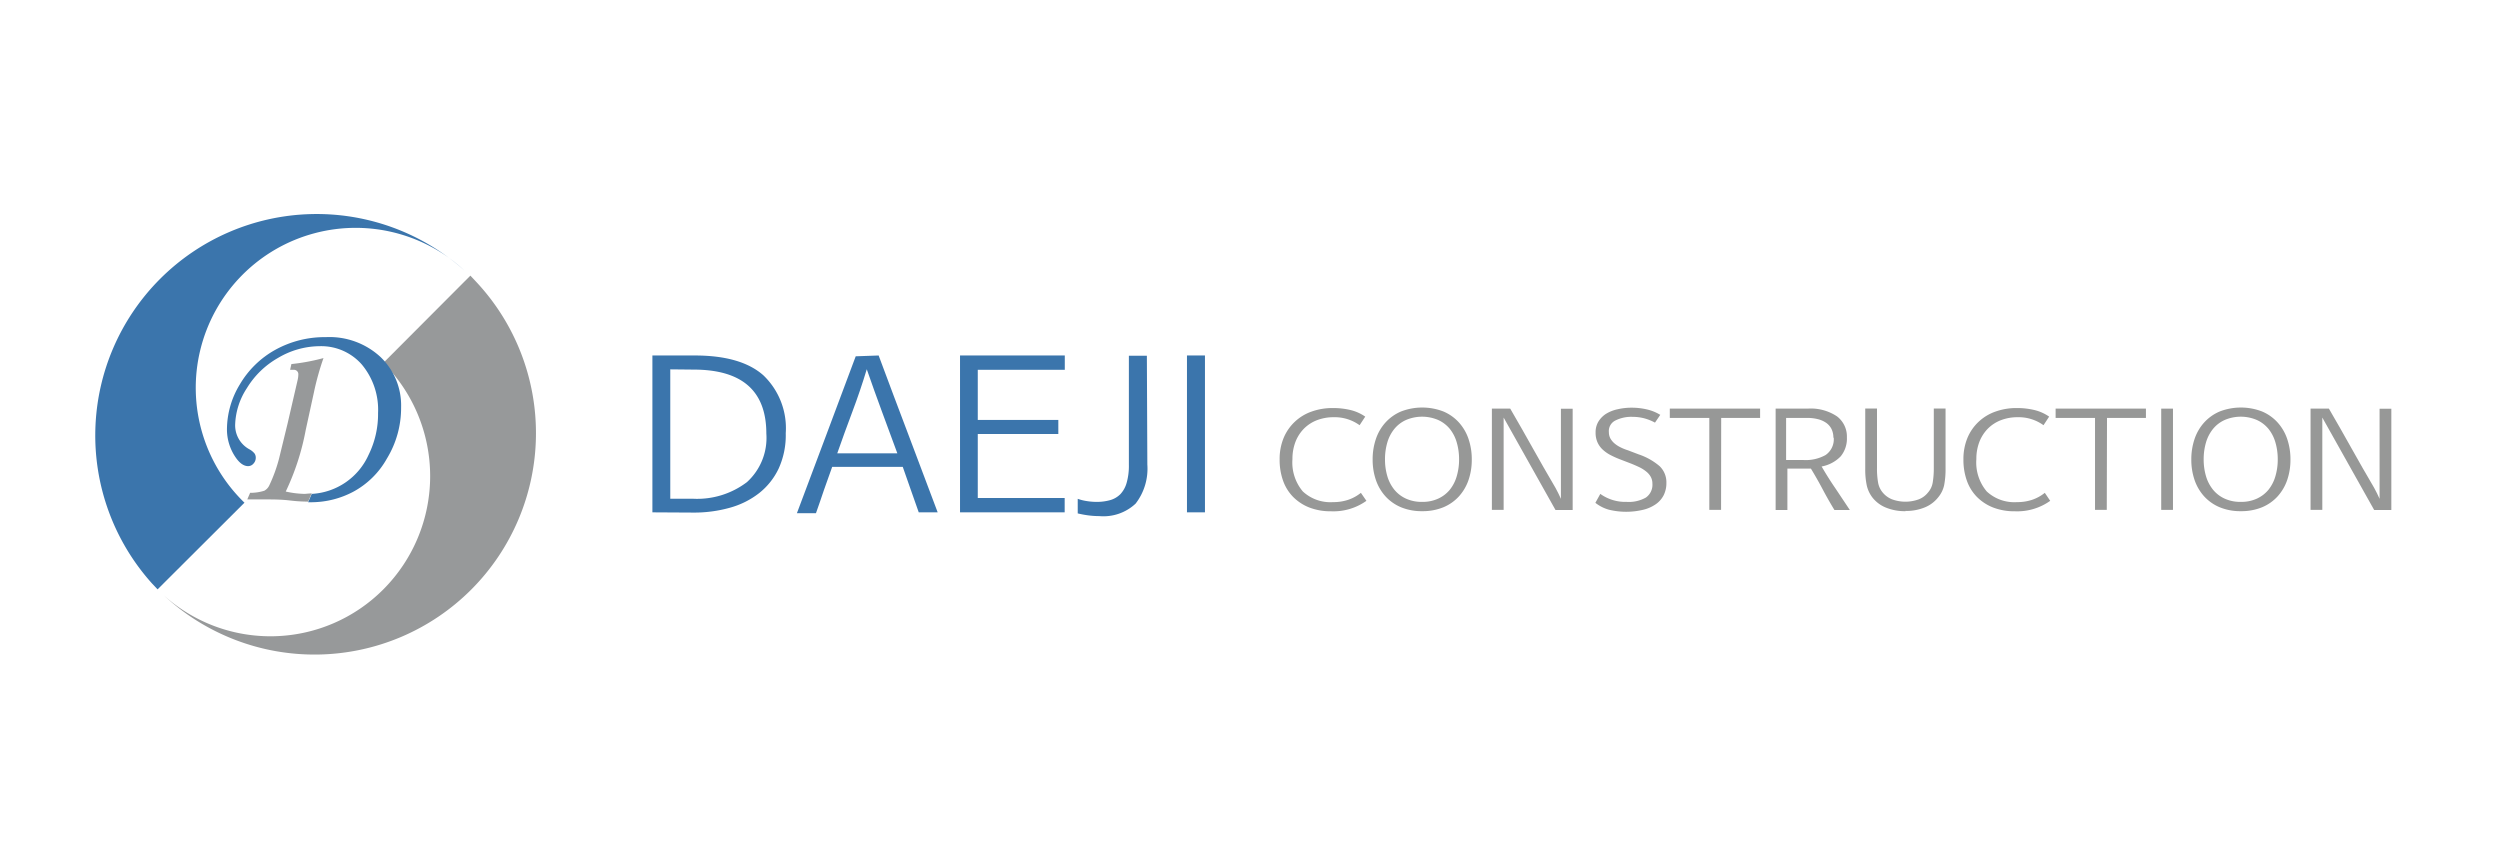 <svg xmlns="http://www.w3.org/2000/svg" viewBox="0 0 212.6 72.28"><defs><style>.cls-1{fill:#97999a;}.cls-2{fill:#3b75ac;}.cls-3{fill:#979897;}</style></defs><title>logo_type</title><g id="Layer_1" data-name="Layer 1"><path class="cls-1" d="M32.6,50.12a13.64,13.64,0,0,0,0-19.26L40,23.44l.48.51A18.83,18.83,0,0,1,13.9,50.6,13.55,13.55,0,0,0,32.6,50.12Z"/><path class="cls-2" d="M12.92,49.61A18.83,18.83,0,0,1,39.49,23a13.6,13.6,0,0,0-18.7,19.75L13.4,50.12Z"/><path class="cls-2" d="M32.37,30.37a6.39,6.39,0,0,0-4.66-1.7,8.68,8.68,0,0,0-4.32,1.09,8,8,0,0,0-3,2.94,7.4,7.4,0,0,0-1.09,3.82A4.21,4.21,0,0,0,20,38.84q.53.8,1.1.8a.59.59,0,0,0,.45-.21.71.71,0,0,0,.2-.49.63.63,0,0,0-.1-.37,1.43,1.43,0,0,0-.44-.36A2.32,2.32,0,0,1,20,36.05,6,6,0,0,1,21,33a7.33,7.33,0,0,1,2.64-2.56,7,7,0,0,1,3.54-1A4.59,4.59,0,0,1,30.77,31a6,6,0,0,1,1.38,4.12,7.84,7.84,0,0,1-.81,3.57A5.63,5.63,0,0,1,26.51,42l-.31.71h.36A7.65,7.65,0,0,0,30,41.84,7.17,7.17,0,0,0,32.9,39a8.27,8.27,0,0,0,1.21-4.37A5.7,5.7,0,0,0,32.37,30.37Z"/><path class="cls-1" d="M25.91,42a7.83,7.83,0,0,1-1.61-.2A21.1,21.1,0,0,0,26,36.56l.7-3.21a23.23,23.23,0,0,1,.81-2.9,17.36,17.36,0,0,1-2.73.51l-.11.49.3,0a.37.37,0,0,1,.4.4,2.2,2.2,0,0,1-.06.47L24.46,36l-.73,3a12.94,12.94,0,0,1-.84,2.3,1,1,0,0,1-.41.43,3.88,3.88,0,0,1-1.21.18l-.24.56,1.45,0c.68,0,1.41,0,2.17.09s1.17.09,1.55.1l.31-.71Z"/><path class="cls-2" d="M55.48,43.57V30.23h3.6q3.93,0,5.83,1.68a6.22,6.22,0,0,1,1.91,4.93,6.84,6.84,0,0,1-.6,3,5.85,5.85,0,0,1-1.67,2.1,7.09,7.09,0,0,1-2.49,1.24,11.24,11.24,0,0,1-3.09.41ZM57,31.41v11h1.88A7,7,0,0,0,63.52,41a5.08,5.08,0,0,0,1.65-4.13q0-5.44-6.19-5.44Z"/><path class="cls-2" d="M74.72,30.23q1.26,3.39,2.51,6.68t2.51,6.66H78.13q-.35-1-.68-1.93l-.68-1.94h-6l-.69,1.94-.34,1-.35,1H67.77l2.5-6.66q1.24-3.29,2.5-6.68Zm1.59,8.32Q75.64,36.73,75,35t-1.29-3.6h0q-.55,1.82-1.22,3.6T71.2,38.55Z"/><path class="cls-2" d="M90.54,43.57H81.64V30.23h8.91v1.22H83.15v4.26H90v1.2H83.15v5.44h7.39Z"/><path class="cls-2" d="M97.57,39.51a4.85,4.85,0,0,1-1,3.32,4,4,0,0,1-3.08,1.06,7.18,7.18,0,0,1-.92-.06,8.57,8.57,0,0,1-.92-.17V42.42a4,4,0,0,0,.76.19,5.14,5.14,0,0,0,.83.07,4.19,4.19,0,0,0,1.17-.15,2,2,0,0,0,.87-.51,2.33,2.33,0,0,0,.54-1,5.28,5.28,0,0,0,.18-1.5V30.25h1.53Z"/><path class="cls-2" d="M102.47,30.23V43.57h-1.53V30.23Z"/><path class="cls-3" d="M116.2,42.59a4.83,4.83,0,0,1-3,.89,5,5,0,0,1-1.85-.32,4,4,0,0,1-1.38-.9,3.75,3.75,0,0,1-.86-1.39,5.27,5.27,0,0,1-.29-1.81,4.68,4.68,0,0,1,.35-1.84A4,4,0,0,1,111.54,35a5.24,5.24,0,0,1,1.8-.3,6.34,6.34,0,0,1,1.51.17,3.74,3.74,0,0,1,1.25.56l-.48.73a3.61,3.61,0,0,0-2.21-.68,3.91,3.91,0,0,0-1.38.24,3.17,3.17,0,0,0-1.11.7,3.3,3.3,0,0,0-.74,1.12,4,4,0,0,0-.27,1.5,3.82,3.82,0,0,0,.88,2.75,3.44,3.44,0,0,0,2.58.91,3.94,3.94,0,0,0,1.29-.2,3.5,3.5,0,0,0,1.07-.59Z"/><path class="cls-3" d="M120.94,43.47a4.57,4.57,0,0,1-1.79-.33,3.75,3.75,0,0,1-1.32-.92,4,4,0,0,1-.82-1.39,5.28,5.28,0,0,1-.28-1.75,5.34,5.34,0,0,1,.28-1.76,4,4,0,0,1,.82-1.4,3.79,3.79,0,0,1,1.32-.93,5,5,0,0,1,3.59,0,3.76,3.76,0,0,1,1.32.93,4,4,0,0,1,.82,1.4,5.34,5.34,0,0,1,.28,1.76,5.28,5.28,0,0,1-.28,1.75,4,4,0,0,1-.82,1.39,3.72,3.72,0,0,1-1.32.92A4.61,4.61,0,0,1,120.94,43.47Zm0-.79a3.16,3.16,0,0,0,1.35-.27,2.77,2.77,0,0,0,1-.76,3.29,3.29,0,0,0,.59-1.15,5,5,0,0,0,.2-1.44,5.07,5.07,0,0,0-.2-1.44,3.27,3.27,0,0,0-.59-1.15,2.75,2.75,0,0,0-1-.76,3.48,3.48,0,0,0-2.71,0,2.73,2.73,0,0,0-1,.76,3.28,3.28,0,0,0-.6,1.15,5.07,5.07,0,0,0-.2,1.44,5,5,0,0,0,.2,1.44,3.29,3.29,0,0,0,.6,1.15,2.75,2.75,0,0,0,1,.76A3.18,3.18,0,0,0,120.94,42.68Z"/><path class="cls-3" d="M132.28,41.49c.08.15.16.31.24.46l.22.47c0-.16,0-.32,0-.48s0-.32,0-.48v-6.7h1v8.61h-1.46q-1.12-2-2.2-3.92l-2.21-3.94c0,.16,0,.32,0,.48s0,.32,0,.48v6.89h-1V34.75h1.56q1,1.72,1.92,3.37T132.28,41.49Z"/><path class="cls-3" d="M136.09,42a3.65,3.65,0,0,0,2.24.68,2.94,2.94,0,0,0,1.64-.37,1.33,1.33,0,0,0,.55-1.19,1.16,1.16,0,0,0-.13-.55,1.43,1.43,0,0,0-.36-.44,2.93,2.93,0,0,0-.56-.37q-.33-.16-.72-.32l-.91-.35a7.86,7.86,0,0,1-.88-.39,3,3,0,0,1-.68-.48,1.89,1.89,0,0,1-.44-.63,2,2,0,0,1-.15-.82,1.73,1.73,0,0,1,.24-.92,2.08,2.08,0,0,1,.65-.66,3.11,3.11,0,0,1,1-.39,5.19,5.19,0,0,1,1.2-.13,5.62,5.62,0,0,1,1.24.14,3.8,3.8,0,0,1,1.17.47l-.45.66a4.16,4.16,0,0,0-.89-.36,3.9,3.9,0,0,0-1-.13,3,3,0,0,0-1.48.31,1,1,0,0,0-.55,1,1.1,1.1,0,0,0,.13.53,1.57,1.57,0,0,0,.35.42,2.38,2.38,0,0,0,.51.33,4,4,0,0,0,.62.25l.92.35a5.37,5.37,0,0,1,1.78,1,1.89,1.89,0,0,1,.58,1.42,2.29,2.29,0,0,1-.24,1.07,2.1,2.1,0,0,1-.68.76,3.17,3.17,0,0,1-1.05.46,6.22,6.22,0,0,1-2.9,0,3.26,3.26,0,0,1-1.17-.59Z"/><path class="cls-3" d="M146.36,43.36h-1V35.54H142v-.79h7.68v.79h-3.31Z"/><path class="cls-3" d="M154.91,39.67q.58,1,1.18,1.87l1.22,1.83H156q-.54-.89-1-1.76t-1-1.76h-2v3.52h-1V34.75h2.72a4,4,0,0,1,2.5.66,2.15,2.15,0,0,1,.84,1.79,2.37,2.37,0,0,1-.53,1.61A3,3,0,0,1,154.91,39.67Zm1-2.45a1.64,1.64,0,0,0-.17-.76,1.42,1.42,0,0,0-.47-.52,2.1,2.1,0,0,0-.7-.3,3.6,3.6,0,0,0-.86-.1h-1.82v3.58h1.47a3.47,3.47,0,0,0,1.88-.42A1.62,1.62,0,0,0,155.94,37.22Z"/><path class="cls-3" d="M162.06,43.47a4.23,4.23,0,0,1-1.72-.32,2.77,2.77,0,0,1-1.13-.87,2.62,2.62,0,0,1-.46-1,6.49,6.49,0,0,1-.13-1.4V34.74h1v5.05a6.86,6.86,0,0,0,.09,1.23,1.8,1.8,0,0,0,.4.87,2,2,0,0,0,.78.57,3.31,3.31,0,0,0,2.29,0,1.84,1.84,0,0,0,.77-.57,1.69,1.69,0,0,0,.41-.87,7.32,7.32,0,0,0,.09-1.23V34.74h1v5.12a7,7,0,0,1-.12,1.4,2.41,2.41,0,0,1-.48,1,2.8,2.8,0,0,1-1.12.87,4.14,4.14,0,0,1-1.71.32Z"/><path class="cls-3" d="M174.35,42.59a4.83,4.83,0,0,1-3,.89,5,5,0,0,1-1.85-.32,4,4,0,0,1-1.38-.9,3.75,3.75,0,0,1-.86-1.39,5.27,5.27,0,0,1-.29-1.81,4.68,4.68,0,0,1,.35-1.84A4,4,0,0,1,169.7,35a5.24,5.24,0,0,1,1.8-.3,6.34,6.34,0,0,1,1.51.17,3.74,3.74,0,0,1,1.25.56l-.48.73a3.61,3.61,0,0,0-2.21-.68,3.91,3.91,0,0,0-1.38.24,3.17,3.17,0,0,0-1.11.7,3.3,3.3,0,0,0-.74,1.12,4,4,0,0,0-.27,1.5,3.82,3.82,0,0,0,.88,2.75,3.44,3.44,0,0,0,2.58.91,3.94,3.94,0,0,0,1.29-.2,3.49,3.49,0,0,0,1.07-.59Z"/><path class="cls-3" d="M179.16,43.36h-1V35.54h-3.35v-.79h7.68v.79h-3.31Z"/><path class="cls-3" d="M184.79,34.75v8.61h-1V34.75Z"/><path class="cls-3" d="M190.56,43.47a4.57,4.57,0,0,1-1.79-.33,3.75,3.75,0,0,1-1.32-.92,4,4,0,0,1-.82-1.39,5.28,5.28,0,0,1-.28-1.75,5.34,5.34,0,0,1,.28-1.76,4,4,0,0,1,.82-1.4,3.79,3.79,0,0,1,1.32-.93,5,5,0,0,1,3.59,0,3.76,3.76,0,0,1,1.32.93,4,4,0,0,1,.82,1.4,5.34,5.34,0,0,1,.28,1.76,5.28,5.28,0,0,1-.28,1.75,4,4,0,0,1-.82,1.39,3.72,3.72,0,0,1-1.32.92A4.61,4.61,0,0,1,190.56,43.47Zm0-.79a3.16,3.16,0,0,0,1.35-.27,2.77,2.77,0,0,0,1-.76,3.29,3.29,0,0,0,.59-1.15,5,5,0,0,0,.2-1.44,5.07,5.07,0,0,0-.2-1.44,3.27,3.27,0,0,0-.59-1.15,2.75,2.75,0,0,0-1-.76,3.48,3.48,0,0,0-2.71,0,2.73,2.73,0,0,0-1,.76,3.28,3.28,0,0,0-.6,1.15,5.07,5.07,0,0,0-.2,1.44,5,5,0,0,0,.2,1.44,3.29,3.29,0,0,0,.6,1.15,2.75,2.75,0,0,0,1,.76A3.18,3.18,0,0,0,190.56,42.68Z"/><path class="cls-3" d="M201.9,41.49c.08.15.16.31.24.46l.22.47c0-.16,0-.32,0-.48s0-.32,0-.48v-6.7h1v8.61h-1.46q-1.12-2-2.2-3.92l-2.21-3.94c0,.16,0,.32,0,.48s0,.32,0,.48v6.89h-1V34.75h1.56q1,1.72,1.92,3.37T201.9,41.49Z"/></g></svg>